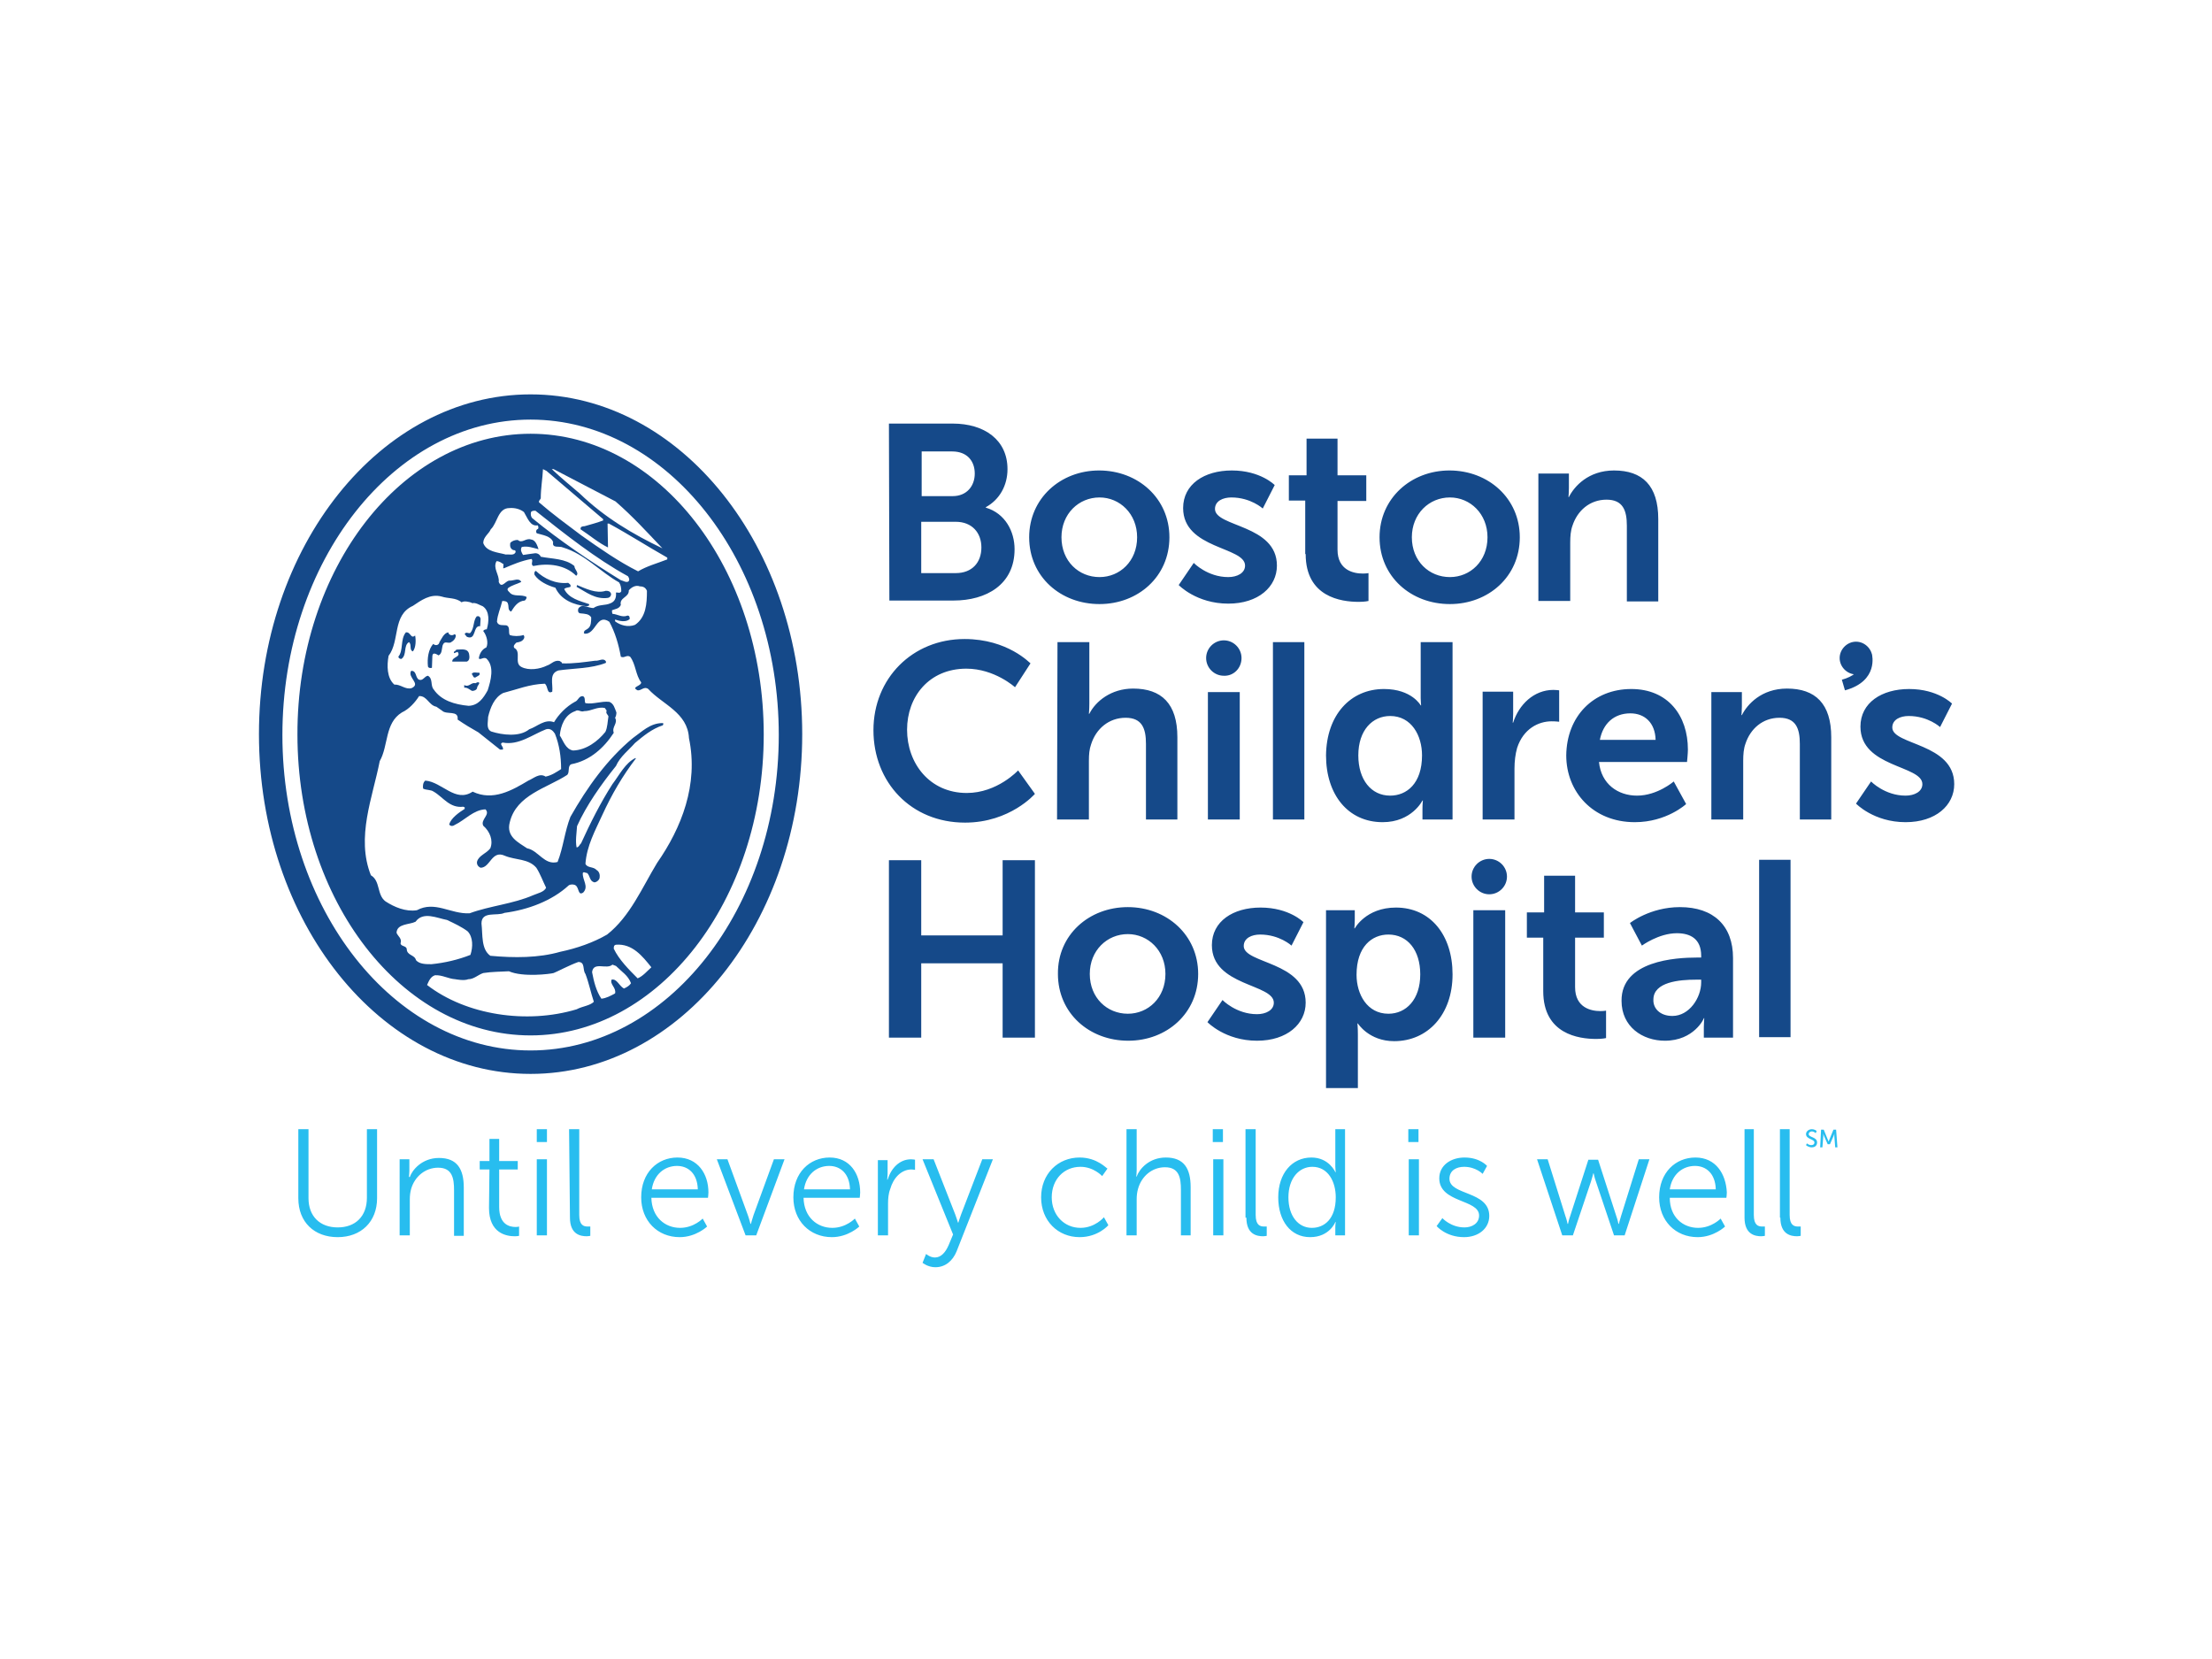 <?xml version="1.0" encoding="utf-8"?>
<!-- Generator: Adobe Illustrator 26.0.3, SVG Export Plug-In . SVG Version: 6.00 Build 0)  -->
<svg version="1.0" id="katman_1" xmlns="http://www.w3.org/2000/svg" xmlns:xlink="http://www.w3.org/1999/xlink" x="0px" y="0px"
	 viewBox="0 0 600 450" style="enable-background:new 0 0 600 450;" xml:space="preserve">
<style type="text/css">
	.st0{fill:#154989;}
	.st1{fill:#28BDEF;}
</style>
<g transform="matrix(1.2 0 0 1.2 100 107.333)">
	<path class="st0" d="M98,76.5c0,42.4-27.5,76.8-61.4,76.8c-33.9,0-61.4-34.4-61.4-76.8c0-42.4,27.5-76.8,61.4-76.8
		C70.5-0.3,98,34.1,98,76.5 M36.6,148c30.9,0,56.1-32,56.1-71.3c0-39.3-25.2-71.3-56.1-71.3s-56.1,32-56.1,71.3
		C-19.5,116,5.7,148,36.6,148 M36.6,8.6c29.1,0,52.7,30.5,52.7,68c0,37.5-23.7,68-52.7,68c-29.1,0-52.7-30.5-52.7-68
		C-16.2,39.1,7.5,8.6,36.6,8.6 M40.2,17l-0.8-0.4c-0.1,2.2-0.5,4.3-0.5,6.6c-0.1,0.3-0.5,0.5-0.4,0.9c3,2.6,6.4,5.1,9.6,7.5
		c4.1,2.9,8.4,5.9,12.8,8.1c2-1.2,4.3-1.8,6.6-2.7v-0.4c-4.6-2.6-8.6-5.2-13.2-7.7L54,28.9c0,1.8,0.1,3.7,0.1,5.4
		c-2.1-1-4.2-2.8-6.2-4.1V30c0-0.4,0.5-0.5,0.9-0.5c1.4-0.4,2.9-0.8,4.2-1.3v-0.3L40.2,17z M41.8,16.6h-0.4c2.1,2,4.2,3.7,6.3,5.5
		c5.6,5.4,12,9.2,18.7,12.4c-3.7-3.9-6.7-7.2-10.6-10.6L41.8,16.6z M35.1,26.3c-0.9-0.7-2.1-1-3.3-0.9c-2.6,0-2.7,3.4-4.2,4.8
		c-0.4,1-1.7,1.7-1.7,3.1c0.7,2,3.3,2.1,5.1,2.6c0.8-0.1,1.8,0.3,2.2-0.5c0.1-0.5-0.3-0.5-0.5-0.5c-0.7-0.3-0.8-0.9-0.7-1.6
		c0.4-0.5,1.1-0.7,1.7-0.7c1,0.9,1.8-0.5,3-0.1c1,0.1,1.4,1.3,1.7,2.2c-1.2-0.3-2.5-0.8-3.8-0.5c-0.4,0.7,0,1.3,0.3,1.8
		c0.8-0.1,1.8-0.3,2.8-0.4c0.5,0,1,0.3,1.2,0.8c2.6,0.5,5.6,0.4,7.6,2.1c0,0.8,1.2,1.6,0.4,2.2c-2.5-2.5-6.3-2.9-9.7-2.2
		c-0.7-0.4,0.1-1.2-0.4-1.6c-2.2,0.4-4.1,1.2-6.2,2.1L30.4,39c0.1-0.4,0-0.7,0.1-0.9c-0.5-0.3-0.9-0.7-1.6-0.7
		c-0.9,1.6,0.7,3.1,0.5,4.7c0.7,1.7,1.6-0.5,2.6-0.3c0.8,0,2-0.7,2.5,0.3c-1,0.5-2.1,0.7-3,1.4c-0.3,0.4,0.1,0.7,0.3,0.9
		c0.9,1.2,2.7,0.4,3.9,1.1c0,0.3-0.1,0.5-0.4,0.8c-1.6,0.1-2.4,1.4-3.1,2.5c-0.8-0.3-0.5-1.2-0.7-1.7c-0.1-0.7-0.9-0.7-1.3-0.7
		c-0.4,1.7-1.1,3.1-1.2,4.7c0.3,1,1.4,0.7,2.1,0.8c1,0.3,0.4,1.6,0.8,2.2c0.9,0.3,2.1,0.3,3.1,0c0.1,0.1,0.3,0.4,0.1,0.8
		c-0.4,0.7-1.1,0.8-1.7,0.9c-0.3,0.3-0.8,0.7-0.5,1.2c1.7,0.9-0.1,3.4,1.6,4.3c1.7,0.9,4.2,0.5,5.8-0.3c1-0.3,1.7-1.4,3-1
		c0.1,0.3,0.4,0.1,0.4,0.5c2.6,0.1,5.1-0.3,7.5-0.6c0.9,0.1,1.8-0.7,2.4,0.1c0,0.1,0.1,0.3,0,0.4c-3.3,1.3-7.2,1.2-10.7,1.7
		c-2.2,0.7-1.2,3-1.4,4.8c-1.3,0.7-0.9-1.3-1.7-1.8c-3.4,0.1-6.3,1.3-9.4,2.1c-2,1-2.9,3.3-3.4,5.4c0,1.2-0.5,2.7,0.7,3.3
		c2.5,0.8,6.4,1.3,8.6-0.5c1.8-0.6,3.5-2.4,5.6-1.6c1-1.7,2.7-3.5,4.7-4.6c0.8-0.3,0.8-1.2,1.7-1.3c0.8,0.1,0.4,1.2,0.7,1.6
		c1.8,0.3,3.5-0.5,5.4-0.3c1,0.4,1.2,1.4,1.6,2.4c0,0.4-0.1,0.9-0.3,1.2c0.7,1.3-0.8,2-0.3,3.4c-2.2,3.4-5.4,6.3-9.6,7.1
		c-0.9,0.4-0.3,1.7-0.9,2.4c-4.6,3-11.5,4.5-13,10.7c-0.9,3.3,2,4.6,3.9,5.9c2.6,0.5,3.9,3.9,6.9,3.1c1.3-3.3,1.6-6.9,2.9-10.2
		c3.8-6.7,8.3-13,14.1-17.8c2-1.4,3.9-3.4,6.7-3.4c0.4,0,0.1,0.4,0.1,0.5C64,75.3,62,77,60.2,78.5c-1.4,1.6-3.4,3.1-4.3,5.2
		c-3.3,4.1-6.7,8.9-8.8,13.6c-0.1,1.6-0.4,3.3-0.1,4.8c0.5,0,0.7-0.7,1-0.9c2.1-4.6,4.4-9.2,7.1-13.4c1.6-2.1,2.9-4.8,5.2-5.9
		l0.1,0.1c-3,3.9-5.5,8.2-7.6,12.8c-1.6,3.5-3.5,6.9-3.8,11c0.4,1,1.8,0.6,2.5,1.4c0.7,0.4,0.8,1.2,0.7,1.8c-0.1,0.5-0.7,1-1.2,1
		c-1.1-0.3-0.9-1.4-1.6-2.1c-0.4,0-0.8-0.4-1,0c-0.1,1.6,1.4,3,0.1,4.4c-1.2,0.8-0.9-1-1.7-1.6c-0.4-0.3-1.2-0.3-1.6,0
		c-3.8,3.5-9.2,5.5-14.5,6.2c-1.7,0.8-5.2-0.5-5.2,2.4c0.3,2.6-0.1,5.8,2,7.3c5.4,0.5,10.9,0.5,15.8-0.9c3.8-0.8,7.5-2.1,10.6-3.9
		c5.2-4.1,7.9-10.6,11.3-16.2c5.5-7.9,9.4-17.7,7.2-28.2c-0.3-5.8-6-7.6-9.2-11.1c-0.9-0.7-1.6,0.4-2.4,0.3
		c-1.6-0.8,0.8-0.9,0.8-1.8c-1.3-1.7-1.2-4.1-2.5-5.8c-0.8-0.5-1.3,0.4-2.1,0c-0.5-2.8-1.3-5.5-2.6-7.9c-2.9-2-3,2.9-5.6,2.7
		c0-0.1-0.3-0.1-0.1-0.4c0-0.4,0.6-0.5,0.9-0.8c0.7-0.5,0.7-1.7,0.7-2.5c-0.5-0.8-1.4-0.8-2.4-0.9c-0.5,0-0.7-0.5-0.5-1.1
		c0.8-1.2,2.2-0.1,3.4-0.1c1.3-0.9,2.6-0.5,3.9-1.1c1-0.4,1.3-1.3,1.2-2.4c0.4-0.1,0.9,0.3,1.2-0.3c0-0.7-0.1-1.4-0.5-2
		c-4.3-2.4-7.7-6.4-12.7-7.9c-0.8-0.4-2.5,0.3-2.2-1.2c-0.5-1.4-2.4-1.6-3.7-2c-0.3-0.4-0.1-0.9,0.3-1c0.1-0.3,0.1-0.5-0.1-0.8
		C36.5,29.6,35.9,27.6,35.1,26.3 M37.7,26c-0.4,0-0.8,0-1,0.3c-0.1,0.4-0.1,1,0.3,1.4c6.2,5.1,13.2,9.8,20,14
		c0.5,0.1,1.2,0.6,1.7,0.3c0.4-0.4,0.1-0.9-0.1-1.2C51.3,36.8,44.4,31.3,37.7,26 M45.1,42.3c-2.8,0.3-5.4-0.9-7.3-2.7
		c-0.4,0.1-0.4,0.7-0.3,0.9c0.9,1.4,2.9,2.4,4.7,2.9c1.3,2.8,4.2,3.9,7.1,4.2c0.3-0.1,0.7-0.1,0.5-0.5c-2.1-0.7-4.6-1.3-5.6-3.4
		c0.4-0.4,1-0.3,1.4-0.5C45.8,42.7,45.3,42.5,45.1,42.3 M53.6,44.1c-2.2,0.7-4.5-0.5-6.5-1.3l-0.1,0.4c2.2,1.2,4.2,2.9,7.1,2.5
		c0.4-0.1,0.7-0.4,0.7-0.9C54.6,44.2,54.2,44.1,53.6,44.1 M62.9,44.1c-0.3-0.7-0.8-1-1.6-1c-1-0.4-2,0.3-2.5,0.9
		c0.1,1.6-2.2,1.6-1.8,3.3c-0.4,0.9-1.3,0.9-2,1.2c0,0.4,0,0.5,0.1,0.8c1.2,0.1,2.2,0.9,3.4,0.4c0.5,0,0.5,0.4,0.5,0.8
		c-0.9,0.8-2.4,0.4-3.3,0.1V51c1.2,0.9,2.9,1.4,4.5,0.8C62.7,50.1,62.9,47,62.9,44.1 M21,46.7c-1.3-1.1-3-0.8-4.5-1.3
		c-2.6-0.7-4.7,0.9-6.5,2.1c-4.7,2.1-2.9,7.9-5.5,11.3c-0.4,2.2-0.4,5,1.3,6.5c1.4-0.1,2.5,1.2,3.9,0.8c2.2-1-1-2.4-0.1-3.9
		c1.3-0.1,0.9,1.6,1.8,2c0.9,0.3,1.2-0.8,2-0.9c1.2,0.7,0.5,2.2,1.3,3.1c1.7,2.5,4.7,3.4,7.9,3.7c2.2-0.1,3.3-1.7,4.3-3.5
		c0.7-2.2,1.6-5.4-0.3-7.2c-0.7-0.4-1.3,0.4-1.7,0c0.1-1,0.7-2.1,1.7-2.5c0.5-1,0.1-2.7-0.7-3.7c0.1-0.3,0.5-0.4,0.8-0.4
		c0.5-1.7,0.7-4.1-0.9-5.2c-0.8-0.3-1.6-0.9-2.4-0.7c0,0-0.1,0-0.1-0.1C22.7,46.6,21.6,46.3,21,46.7 M25.3,50.4
		c-0.1-0.4-0.4-0.7-0.9-0.5c-0.8,1-0.5,2.6-1.4,3.7c-0.4,0.3-1-0.4-1.3,0.3l0.5,0.6c2.2,0.9,1.3-2.6,3-2.4L25.3,50.4z M10.5,54.2
		c-1,0.9-1-0.9-2.1-0.7c-1.3,1.6-0.5,4.1-1.7,5.5c0.1,0.4,0.4,0.5,0.7,0.5c1.3-0.9,0.4-3,1.7-3.8c0.7,0.5,0,1.8,0.9,2.1
		C10.7,56.9,10.7,55.2,10.5,54.2 M19.4,53.9c-0.4,0.4-1.3,0.3-1.4-0.4c-1,0.1-1.6,1.6-2,2.2c-0.1,0.7-0.9,0.9-1.4,0.4
		c-1.1,1.2-1.4,3.3-1.2,5.1c0.1,0.4,0.7,0.4,0.9,0.3l0.1-2.7c0.1-0.9,0.9-0.4,1.4-0.1c0.8-0.4,0.7-1.4,0.9-2.2
		c0.4-1.2,1-0.5,1.8-0.7c0.7-0.4,1.2-0.9,1.2-1.7L19.4,53.9z M22.7,58.4c-0.3-1.4-1.8-1-2.9-1c-0.1,0.4-0.7,0.3-0.5,0.8l0.8-0.3
		c0.9,1.2-1.3,1.1-1.2,2.2h3.3C22.9,59.8,22.8,59,22.7,58.4 M25,62.6c-0.5,0.1-1.4-0.3-1.7,0.3c0.3,0.3,0.3,0.9,0.8,0.8
		C24.5,63.4,25.4,63.2,25,62.6 M24.5,66.1c0-0.5,0.5-0.8,0.5-1.2c-0.3-0.3-0.6,0-0.9,0.1c-0.9-0.3-1.4,1-2.5,0.4V66
		c0.6-0.1,1.2,0.4,1.7,0.7C23.8,66.8,24.4,66.5,24.5,66.1 M15.3,70.3c-1.7-0.3-2.1-2.5-3.9-2.4c-0.9,1.4-2.2,2.9-3.9,3.7
		c-3.9,2.4-3,7.5-5,11c-1.6,8.2-5.4,17.2-2,25.8c2.2,1.3,1.3,4.4,3.3,5.9c2,1.3,4.6,2.4,7.1,2c4.1-2.2,7.6,0.9,11.9,0.7
		c4.6-1.7,9.8-2.1,14.4-4.1c0.9-0.4,2.5-0.7,2.9-1.7c-0.7-1.4-1.3-3.1-2.2-4.5c-1.8-2.1-4.7-1.7-7.1-2.7c-3-1.4-3.3,2.7-5.5,2.7
		c-0.7-0.3-0.9-0.9-0.8-1.4c0.4-1.4,2.1-1.8,3-3c0.7-1.8-0.1-3.8-1.6-5.1c-0.7-1.4,1.7-2.5,0.5-3.7c-2.7,0.1-4.6,2.4-6.9,3.5
		c-0.4,0.3-1,0.4-1.3-0.1c0.4-1.4,2.2-2.7,3.5-3.5V93c-0.1,0-0.3,0-0.3-0.1c-3.1,0.4-4.6-2.2-6.7-3.4C14,89,13,89.2,12.3,88.8
		c-0.1-0.7,0-1.4,0.5-1.8c3.8,0.3,6.8,5.1,10.7,2.5c4.6,2.2,8.9-0.3,12.6-2.5c1.2-0.5,2.5-1.8,3.9-0.9c1.4-0.3,2.4-1,3.5-1.7
		c0-2.8-0.4-5.5-1.4-8c-0.4-0.6-1-1.3-2-1c-3.1,1.2-6.2,3.7-9.8,3c-1,0.3,0.4,1,0,1.6h-0.6l-4.9-3.9c-1.6-0.9-3.1-1.8-4.7-2.9
		c0.3-2.2-2.5-1-3.5-2L15.3,70.3z M53.4,70.6c-1.7-0.4-3,0.7-4.7,0.7c-0.8,0.3-1.3-0.5-2,0c-2.4,0.8-3.3,3.3-3.5,5.5
		c0.8,1.2,1.3,3.1,3,3.4c3-0.1,5.6-2.1,7.3-4.2c0.5-1,0.5-2.4,0.7-3.5c-0.1-0.4-0.7-0.7-0.4-1.3L53.4,70.6z M22.4,121.1
		c-1.3-1-3-1.8-4.7-2.6c-2.2-0.4-5.4-2-7.1,0.4c-1.4,0.7-4.2,0.4-4.3,2.5c0.3,0.8,1.3,1.3,0.9,2.4c0.1,0.7,1.2,0.5,1.4,1.2
		c0,1.6,1.8,1.3,2.1,2.6c0.8,0.9,2.2,0.9,3.5,0.9c3-0.3,6-1,8.8-2.1C23.6,124.6,23.6,122.4,22.4,121.1 M63.9,129.2
		c-2-2.5-4.3-5.4-8-5.1c-0.5,0.1-0.5,0.5-0.5,0.9c1.2,2.5,3.4,4.7,5.4,6.7C62,131.2,62.9,130.1,63.9,129.2 M49,130.7
		c-0.7-0.9,0-2.7-1.6-2.7c-2,0.7-5,2.3-5.6,2.5c-0.7,0.2-6.9,1-10.1-0.4c-1.8,0.1-3.9,0.1-5.8,0.4c-1.2,0.4-2.1,1.4-3.4,1.4
		c-0.9,0.4-2.9,0-2.9,0c-1.6-0.1-3-1-4.6-0.9c-1,0.3-1.4,1.3-1.8,2.2c8.8,6.8,22.5,8.9,33.8,5.5c1.3-0.7,3-0.8,3.9-1.7
		C50.2,134.9,49.8,132.8,49,130.7 M55.1,128.6c-1.3,1.2-4.3-0.8-4.6,1.7c0.4,2.1,0.9,4.2,2.1,6c1.1-0.1,2.2-0.7,3.1-1.2
		c0.3-1.3-1.2-2-0.8-3.1c1.2-0.3,1.7,1.4,2.8,2c0.7-0.3,1.3-0.7,1.6-1.2c-0.7-1.8-2-2.5-3.4-3.9L55.1,128.6z"/>
	<path class="st1" d="M-15.9,165.8h2.3v15.6c0,4.1,2.6,6.6,6.6,6.6c4,0,6.6-2.5,6.6-6.7v-15.5h2.3v15.6c0,5.3-3.6,8.8-8.9,8.8
		c-5.3,0-8.9-3.4-8.9-8.8L-15.9,165.8L-15.9,165.8z M7,189.8h2.3v-8.2c0-0.8,0.1-1.6,0.3-2.3c0.8-2.8,3.2-4.8,6.1-4.8
		c3.2,0,3.6,2.4,3.6,5.1v10.3h2.2v-10.9c0-4.2-1.5-6.7-5.6-6.7c-3.9,0-6.1,2.8-6.6,4.3H9.1c0,0,0.1-0.6,0.1-1.4v-2.6H7L7,189.8z
		 M27.2,183.6c0,5.7,3.9,6.4,5.8,6.4c0.6,0,1-0.1,1-0.1v-2.1c0,0-0.3,0.1-0.8,0.1c-1.3,0-3.7-0.5-3.7-4.5v-8.5h4.2v-1.9h-4.2v-5
		h-2.2v5h-2.2v1.9h2.2L27.2,183.6L27.2,183.6z M38,168.7h2.3v-2.9H38V168.7z M38,189.8h2.3v-17.2H38V189.8z M45.5,185.8
		c0,3.8,2.4,4.2,3.8,4.2c0.4,0,0.8-0.1,0.8-0.1v-2.1c0,0-0.3,0-0.6,0c-0.9,0-1.9-0.3-1.9-2.6v-19.4h-2.3L45.5,185.8z M69.8,172.2
		c-4.5,0-8.2,3.4-8.2,9c0,5.3,3.7,9,8.7,9c3.7,0,6.2-2.4,6.2-2.4l-1-1.8c0,0-2,2.1-5.1,2.1c-3.4,0-6.4-2.4-6.5-6.8h12.8
		c0,0,0.1-0.8,0.1-1.2C76.8,175.9,74.4,172.2,69.8,172.2 M64,179.4c0.5-3.4,2.9-5.3,5.7-5.3c2.5,0,4.6,1.7,4.7,5.3H64z M85.2,189.8
		h2.4l6.4-17.2h-2.4L87,185.2c-0.3,0.9-0.6,2-0.6,2h-0.1c0,0-0.3-1.2-0.6-2l-4.6-12.6h-2.4L85.2,189.8z M104.2,172.2
		c-4.5,0-8.2,3.4-8.2,9c0,5.3,3.7,9,8.7,9c3.7,0,6.2-2.4,6.2-2.4l-1-1.8c0,0-2,2.1-5.1,2.1c-3.4,0-6.4-2.4-6.5-6.8H111
		c0,0,0.1-0.8,0.1-1.2C111.1,175.9,108.8,172.2,104.2,172.2 M98.4,179.4c0.5-3.4,2.9-5.3,5.7-5.3c2.5,0,4.6,1.7,4.7,5.3H98.4z
		 M115.1,189.8h2.3v-7.2c0-1.1,0.1-2.3,0.5-3.3c0.7-2.5,2.5-4.4,4.8-4.4c0.4,0,0.8,0.1,0.8,0.1v-2.3c0,0-0.4-0.1-0.9-0.1
		c-2.6,0-4.5,2-5.3,4.6h-0.1c0,0,0.1-0.6,0.1-1.4v-3h-2.2L115.1,189.8z M125.2,196c0,0,1.2,1,2.9,1c2.2,0,3.9-1.4,4.8-3.6l8.2-20.8
		h-2.4l-4.8,12.5c-0.3,0.8-0.6,1.8-0.6,1.8h-0.1c0,0-0.3-1-0.6-1.8l-4.9-12.5h-2.5l6.9,17l-1,2.4c-0.7,1.6-1.7,2.8-3.1,2.8
		c-1.1,0-2-0.8-2-0.8L125.2,196z M160.7,172.2c-4.9,0-8.7,3.7-8.7,9c0,5.3,3.8,9,8.7,9c4.2,0,6.5-2.7,6.5-2.7l-1-1.8
		c0,0-2,2.4-5.3,2.4c-3.7,0-6.5-2.9-6.5-6.9c0-4.1,2.8-6.9,6.5-6.9c3,0,4.9,2.1,4.9,2.1l1.2-1.7
		C166.8,174.7,164.7,172.2,160.7,172.2 M171.3,189.8h2.3v-8.2c0-0.8,0.1-1.6,0.3-2.3c0.8-2.9,3.2-4.9,6.1-4.9c3.2,0,3.6,2.4,3.6,5.1
		v10.3h2.2v-10.9c0-4.2-1.5-6.7-5.6-6.7c-3.8,0-6,2.6-6.6,4.3h-0.1c0,0,0.1-0.6,0.1-1.4v-9.3h-2.3V189.8z M190.8,168.7h2.3v-2.9
		h-2.3V168.7z M190.9,189.8h2.3v-17.2h-2.3V189.8z M198.4,185.8c0,3.8,2.4,4.2,3.8,4.2c0.4,0,0.8-0.1,0.8-0.1v-2.1c0,0-0.3,0-0.6,0
		c-0.9,0-1.9-0.3-1.9-2.6v-19.4h-2.3V185.8z M213.1,172.2c-4.4,0-7.5,3.6-7.5,9c0,5.3,2.8,9,7.2,9c4.4,0,5.7-3.4,5.7-3.4h0.1
		c0,0-0.1,0.5-0.1,1.2v1.8h2.2v-24h-2.2v8.4c0,0.7,0.1,1.3,0.1,1.3h-0.1C218.5,175.5,217.1,172.2,213.1,172.2 M213.2,188.1
		c-3.1,0-5.3-2.7-5.3-6.9c0-4.3,2.4-6.9,5.4-6.9c3.6,0,5.3,3.4,5.3,6.9C218.6,186.1,216,188.1,213.2,188.1 M235,168.7h2.3v-2.9H235
		V168.7z M235.1,189.8h2.3v-17.2h-2.3V189.8z M241.4,187.7c0,0,2.1,2.5,6.2,2.5c3.3,0,5.7-2,5.7-4.8c0-5.7-9-4.6-9-8.4
		c0-1.9,1.6-2.7,3.3-2.7c2.7,0,4.2,1.6,4.2,1.6l1-1.8c0,0-1.6-1.9-5.1-1.9c-3,0-5.7,1.7-5.7,4.7c0,5.6,9,4.7,9,8.4
		c0,1.8-1.6,2.7-3.3,2.7c-3.1,0-5-2.1-5-2.1L241.4,187.7z M269.8,189.8h2.4l4.1-12.2c0.3-0.9,0.5-1.8,0.5-1.8h0.1c0,0,0.2,1,0.5,1.8
		l4.1,12.2h2.4l5.6-17.2h-2.4l-4,12.8c-0.3,0.9-0.5,1.8-0.5,1.8h-0.1c0,0-0.2-1-0.5-1.8l-4.1-12.7h-2.2l-4.1,12.7
		c-0.3,0.8-0.5,1.8-0.5,1.8h-0.1c0,0-0.2-1-0.5-1.8l-4-12.8h-2.4L269.8,189.8z M299.9,172.2c-4.5,0-8.2,3.4-8.2,9c0,5.3,3.7,9,8.7,9
		c3.7,0,6.2-2.4,6.2-2.4l-1-1.8c0,0-2,2.1-5.1,2.1c-3.4,0-6.4-2.4-6.4-6.8h12.8c0,0,0.1-0.8,0.1-1.2
		C306.8,175.9,304.5,172.2,299.9,172.2 M294.1,179.4c0.5-3.4,2.9-5.3,5.7-5.3c2.5,0,4.6,1.7,4.7,5.3H294.1z M311,185.8
		c0,3.8,2.4,4.2,3.8,4.2c0.4,0,0.8-0.1,0.8-0.1v-2.1c0,0-0.3,0-0.6,0c-0.9,0-1.9-0.3-1.9-2.6v-19.4H311L311,185.8z M319.1,185.8
		c0,3.8,2.4,4.2,3.8,4.2c0.4,0,0.8-0.1,0.8-0.1v-2.1c0,0-0.3,0-0.6,0c-0.9,0-1.9-0.3-1.9-2.6v-19.4h-2.2V185.8z M324.9,169.4
		c0,0,0.5,0.5,1.3,0.5c0.8,0,1.2-0.5,1.2-1.1c0-1.3-1.9-1.1-1.9-1.9c0-0.3,0.3-0.6,0.7-0.6c0.5,0,0.9,0.4,0.9,0.4l0.2-0.5
		c0,0-0.4-0.4-1.1-0.4c-0.7,0-1.3,0.5-1.3,1.1c0,1.2,1.9,1.1,1.9,1.9c0,0.4-0.3,0.6-0.7,0.6c-0.6,0-1-0.4-1-0.4L324.9,169.4z
		 M328.1,169.9h0.5l0.2-2.5c0-0.2,0-0.6,0-0.6h0c0,0,0.1,0.4,0.2,0.6l0.8,1.8h0.5l0.8-1.8c0.1-0.2,0.2-0.6,0.2-0.6h0
		c0,0,0,0.3,0,0.6l0.2,2.5h0.5l-0.3-4h-0.6l-0.9,2.2c-0.1,0.2-0.2,0.5-0.2,0.5h0c0,0-0.1-0.3-0.2-0.5l-0.9-2.2h-0.6L328.1,169.9z"/>
	<path class="st0" d="M117.6,6.3H132c7.2,0,12.4,3.7,12.4,10.3c0,3.7-1.8,6.9-4.9,8.6v0.1c4.4,1.3,6.5,5.4,6.5,9.4
		c0,8-6.4,11.6-13.8,11.6h-14.5L117.6,6.3z M132,22.7c3.2,0,5-2.3,5-5.1s-1.7-5-5.1-5h-6.9v10.1H132z M132.7,40.1
		c3.7,0,5.8-2.4,5.8-5.8c0-3.3-2.1-5.8-5.8-5.8h-7.8v11.6H132.7z M165.1,16.9c8.8,0,15.9,6.3,15.9,15.1c0,8.9-7.1,15.1-15.8,15.1
		c-8.8,0-15.9-6.2-15.9-15.1C149.3,23.2,156.4,16.9,165.1,16.9 M165.2,41c4.6,0,8.5-3.6,8.5-9c0-5.3-3.9-9-8.5-9
		c-4.7,0-8.6,3.7-8.6,9C156.6,37.4,160.5,41,165.2,41 M183.1,42.8c0,0,4,4.2,11.2,4.2c6.8,0,11-3.8,11-8.6c0-9.3-14-8.7-14-12.8
		c0-1.8,1.8-2.6,3.7-2.6c4.4,0,7.1,2.5,7.1,2.5l2.7-5.3c0,0-3.2-3.3-9.7-3.3c-6.2,0-11,3.1-11,8.5c0,9.3,14,8.7,14,13
		c0,1.7-1.8,2.6-3.8,2.6c-4.7,0-7.8-3.2-7.8-3.2L183.1,42.8z M211.8,35.8c0,9.7,8,10.8,12,10.8c1.4,0,2.2-0.2,2.2-0.2v-6.3
		c0,0-0.5,0.1-1.3,0.1c-2,0-5.7-0.7-5.7-5.4V23.8h6.5V18h-6.5V9.7h-7V18H208v5.7h3.7V35.8z M244.3,16.9c8.8,0,15.9,6.3,15.9,15.1
		c0,8.9-7.1,15.1-15.8,15.1c-8.8,0-15.9-6.2-15.9-15.1C228.5,23.2,235.6,16.9,244.3,16.9 M244.4,41c4.6,0,8.5-3.6,8.5-9
		c0-5.3-3.9-9-8.5-9c-4.7,0-8.6,3.7-8.6,9C235.8,37.4,239.7,41,244.4,41 M264.4,46.4h7.2V33.2c0-1.4,0.1-2.7,0.5-3.8
		c1.1-3.4,3.9-5.9,7.7-5.9c3.7,0,4.6,2.4,4.6,5.9v17.1h7.1V27.9c0-7.6-3.6-11-10-11c-5.8,0-9,3.6-10.2,6h-0.1c0,0,0.1-0.9,0.1-2
		v-3.3h-6.9V46.4z M134.7,55c-11.8,0-20.6,8.9-20.6,20.6c0,11.8,8.5,20.9,20.7,20.9c10.2,0,15.8-6.5,15.8-6.5l-3.8-5.3
		c0,0-4.7,5.1-11.6,5.1c-8.4,0-13.5-6.7-13.5-14.3c0-7.5,5-13.8,13.4-13.8c6.4,0,11,4.2,11,4.2l3.5-5.4
		C149.5,60.5,144.5,55,134.7,55 M155.6,95.8h7.2V82.5c0-1.4,0.1-2.6,0.5-3.7c1.1-3.5,4-6,7.8-6c3.7,0,4.6,2.4,4.6,5.9v17.1h7.1V77.2
		c0-7.6-3.6-11-10-11c-5,0-8.5,2.9-9.9,5.7h-0.1c0,0,0.1-1,0.1-2.4V55.7h-7.2L155.6,95.8z M229.5,66.3c6.3,0,8.3,3.7,8.3,3.7h0.1
		c0,0-0.1-0.7-0.1-1.6V55.7h7.2v40.1h-6.8v-2.4c0-1.1,0.1-1.9,0.1-1.9h-0.1c0,0-2.4,4.9-9,4.9c-7.8,0-12.8-6.2-12.8-15.1
		C216.5,72.2,221.9,66.3,229.5,66.3 M230.9,90.4c3.7,0,7.2-2.7,7.2-9.1c0-4.5-2.4-8.9-7.2-8.9c-4,0-7.2,3.2-7.2,8.9
		C223.7,86.8,226.6,90.4,230.9,90.4 M251.8,95.8h7.2V84.3c0-1.7,0.2-3.3,0.6-4.7c1.4-4.3,4.8-6,7.8-6c1,0,1.7,0.1,1.7,0.1v-7.1
		c0,0-0.6-0.1-1.3-0.1c-4.4,0-7.8,3.3-9.1,7.4h-0.1c0,0,0.1-1,0.1-2v-5h-6.9V95.8z M285.4,66.3c8.3,0,12.8,6,12.8,13.7
		c0,0.8-0.2,2.8-0.2,2.8h-19.9c0.5,5,4.3,7.6,8.6,7.6c4.6,0,8.3-3.2,8.3-3.2l2.8,5.1c0,0-4.4,4.1-11.6,4.1
		c-9.5,0-15.5-6.9-15.5-15.1C270.8,72.5,276.8,66.3,285.4,66.3 M290.9,77.8c-0.1-3.9-2.5-6-5.7-6c-3.7,0-6.2,2.3-6.9,6H290.9z
		 M303.5,95.8h7.2V82.5c0-1.4,0.1-2.7,0.5-3.8c1.1-3.4,3.9-5.9,7.7-5.9c3.7,0,4.6,2.4,4.6,5.9v17.1h7.1V77.2c0-7.6-3.6-11-10-11
		c-5.8,0-9,3.6-10.2,6h-0.1c0,0,0.1-0.9,0.1-2V67h-6.9L303.5,95.8z M336.2,92.2c0,0,4,4.2,11.2,4.2c6.8,0,11-3.8,11-8.6
		c0-9.3-14-8.8-14-12.8c0-1.8,1.8-2.6,3.7-2.6c4.4,0,7.1,2.5,7.1,2.5l2.7-5.3c0,0-3.2-3.3-9.7-3.3c-6.2,0-11,3.1-11,8.5
		c0,9.3,14,8.7,14,13c0,1.7-1.8,2.6-3.8,2.6c-4.7,0-7.8-3.2-7.8-3.2L336.2,92.2z M117.6,145.1h7.3v-16.8h18.4v16.8h7.3V105h-7.3v17
		h-18.4v-17h-7.3L117.6,145.1z M171.6,115.6c8.8,0,15.9,6.3,15.9,15.1c0,8.9-7.1,15.1-15.8,15.1c-8.8,0-15.9-6.2-15.9-15.1
		C155.7,121.9,162.8,115.6,171.6,115.6 M171.6,139.7c4.6,0,8.5-3.6,8.5-9c0-5.3-3.9-9-8.5-9c-4.7,0-8.6,3.7-8.6,9
		C163,136.1,166.9,139.7,171.6,139.7 M189.6,141.6c0,0,4,4.2,11.2,4.2c6.8,0,11-3.8,11-8.6c0-9.3-14-8.8-14-12.8
		c0-1.8,1.8-2.6,3.7-2.6c4.4,0,7.1,2.5,7.1,2.5l2.7-5.3c0,0-3.2-3.3-9.7-3.3c-6.2,0-11,3.1-11,8.5c0,9.3,14,8.7,14,13
		c0,1.7-1.8,2.6-3.8,2.6c-4.7,0-7.8-3.2-7.8-3.2L189.6,141.6z M216.4,116.3h6.5v2.1c0,1.1-0.1,2-0.1,2h0.1c0,0,2.5-4.7,9.3-4.7
		c7.8,0,12.8,6.2,12.8,15.1c0,9.1-5.6,15.1-13.2,15.1c-5.7,0-8.2-4-8.2-4h-0.1c0,0,0.1,1,0.1,2.5v12.1h-7.2L216.4,116.3z
		 M230.5,139.7c4,0,7.2-3.2,7.2-8.9c0-5.5-2.9-9-7.2-9c-3.7,0-7.2,2.7-7.2,9.1C223.3,135.3,225.7,139.7,230.5,139.7 M265.5,134.6
		c0,9.7,8,10.8,12,10.8c1.4,0,2.2-0.2,2.2-0.2V139c0,0-0.5,0.1-1.3,0.1c-2,0-5.7-0.7-5.7-5.4v-11.2h6.5v-5.7h-6.5v-8.3h-7v8.3h-3.9
		v5.7h3.7V134.6z M300.2,127h1v-0.4c0-3.8-2.4-5.1-5.5-5.1c-4.1,0-7.9,2.8-7.9,2.8l-2.7-5.1c0,0,4.5-3.6,11.3-3.6
		c7.6,0,12,4.2,12,11.5v18h-6.6v-2.4c0-1.1,0.1-2,0.1-2h-0.1c0.1,0-2.2,5.1-8.8,5.1c-5.1,0-9.8-3.2-9.8-9
		C283.1,127.7,295.5,127,300.2,127 M294.7,140.2c3.8,0,6.5-4.1,6.5-7.6V132h-1.2c-3.7,0-9.6,0.5-9.6,4.5
		C290.3,138.4,291.8,140.2,294.7,140.2 M204.4,95.8h7.1V55.7h-7.1V95.8z M314.3,145h7.1v-40.1h-7.1V145z M339.9,59.3
		c0-2-1.7-3.7-3.7-3.7c-2,0-3.7,1.7-3.7,3.7c0,2,1.7,3.7,3.7,3.7C338.2,63,339.9,61.4,339.9,59.3 M333.7,66.6
		c7.7-2.1,6.1-8.1,6.1-8.2l-2.4,0.6c0,0.2,1,3.7-4.4,5.2L333.7,66.6z M189.7,95.8h7.2V67h-7.2V95.8z M197.3,59.3c0-2.2-1.8-4-4-4
		c-2.2,0-4,1.8-4,4c0,2.2,1.8,4,4,4C195.5,63.4,197.3,61.6,197.3,59.3 M249.7,145.1h7.2v-28.8h-7.2V145.1z M257.3,108.7
		c0-2.2-1.8-4-4-4c-2.2,0-4,1.8-4,4c0,2.2,1.8,4,4,4C255.5,112.7,257.3,110.9,257.3,108.7"/>
</g>
</svg>
